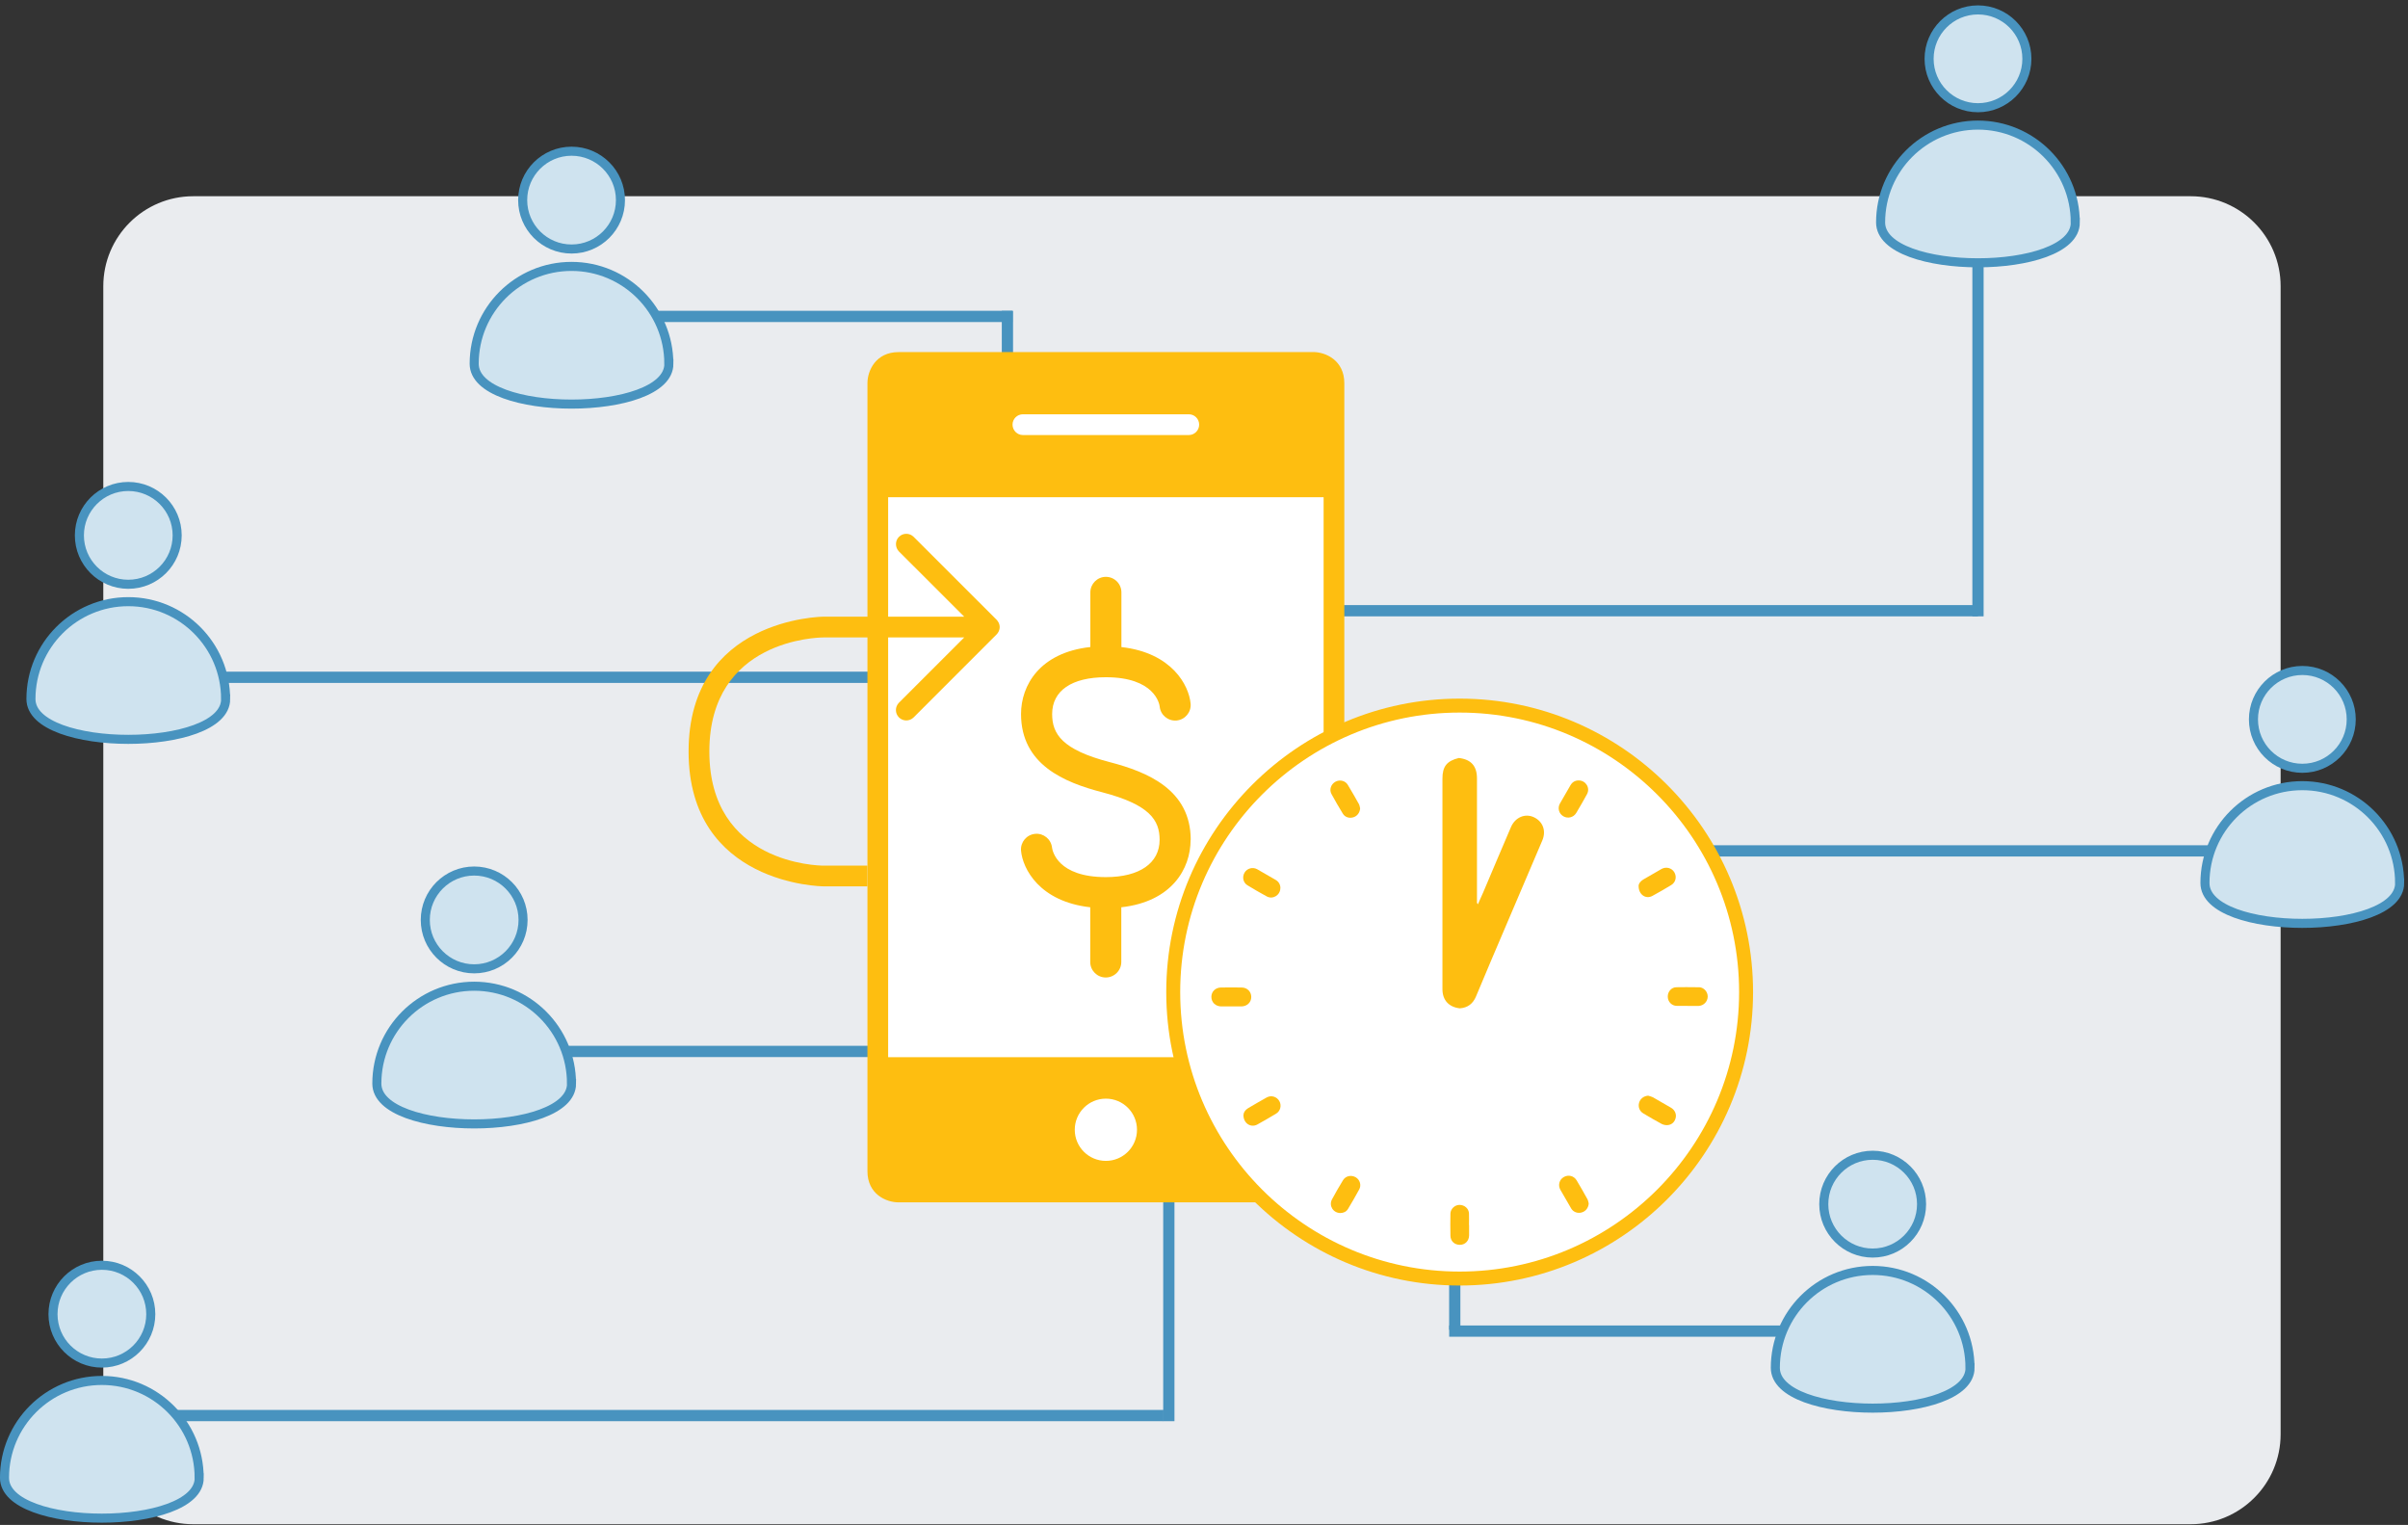 <svg xmlns="http://www.w3.org/2000/svg" width="428" height="271" viewBox="0 0 428 271" fill="none"><rect x="0" y="0" width="428" height="271" fill="#333333" stroke="none"/><g clip-path="url(#clip0_3804_30034)"><path d="M389.36 34.872H34.36C25.524 34.872 18.36 42.035 18.36 50.872V254.872C18.36 263.708 25.524 270.872 34.36 270.872H389.36C398.197 270.872 405.36 263.708 405.36 254.872V50.872C405.36 42.035 398.197 34.872 389.36 34.872Z" fill="#EAECEF"></path><path d="M88.08 186.852H201.27" stroke="#4893BF" stroke-width="2" stroke-miterlimit="10"></path><path d="M108.57 56.232H179.96" stroke="#4893BF" stroke-width="2" stroke-miterlimit="10"></path><path d="M25.02 120.362H169.54" stroke="#4893BF" stroke-width="2" stroke-miterlimit="10"></path><path d="M22.8 103.832C27.599 103.832 31.49 99.941 31.49 95.142C31.49 90.342 27.599 86.452 22.8 86.452C18.001 86.452 14.11 90.342 14.11 95.142C14.11 99.941 18.001 103.832 22.8 103.832Z" fill="#CFE3EF"></path><path d="M40.11 124.222C40.11 133.782 5.5 133.782 5.5 124.222C5.5 114.662 13.25 106.922 22.8 106.922C32.35 106.922 40.1 114.672 40.1 124.222H40.11Z" fill="#CFE3EF"></path><path d="M22.8 103.832C27.599 103.832 31.49 99.941 31.49 95.142C31.49 90.342 27.599 86.452 22.8 86.452C18.001 86.452 14.11 90.342 14.11 95.142C14.11 99.941 18.001 103.832 22.8 103.832Z" stroke="#4893BF" stroke-width="1.61" stroke-miterlimit="10"></path><path d="M40.11 124.222C40.11 133.782 5.5 133.782 5.5 124.222C5.5 114.662 13.25 106.922 22.8 106.922C32.35 106.922 40.1 114.672 40.1 124.222H40.11Z" stroke="#4893BF" stroke-width="1.61" stroke-miterlimit="10"></path><path d="M101.59 44.252C106.389 44.252 110.28 40.361 110.28 35.562C110.28 30.762 106.389 26.872 101.59 26.872C96.791 26.872 92.9 30.762 92.9 35.562C92.9 40.361 96.791 44.252 101.59 44.252Z" fill="#CFE3EF"></path><path d="M118.89 64.642C118.89 74.202 84.28 74.202 84.28 64.642C84.28 55.082 92.03 47.342 101.58 47.342C111.13 47.342 118.88 55.092 118.88 64.642H118.89Z" fill="#CFE3EF"></path><path d="M101.59 44.252C106.389 44.252 110.28 40.361 110.28 35.562C110.28 30.762 106.389 26.872 101.59 26.872C96.791 26.872 92.9 30.762 92.9 35.562C92.9 40.361 96.791 44.252 101.59 44.252Z" stroke="#4893BF" stroke-width="1.61" stroke-miterlimit="10"></path><path d="M118.89 64.642C118.89 74.202 84.28 74.202 84.28 64.642C84.28 55.082 92.03 47.342 101.58 47.342C111.13 47.342 118.88 55.092 118.88 64.642H118.89Z" stroke="#4893BF" stroke-width="1.61" stroke-miterlimit="10"></path><path d="M24.61 251.562H206.8" stroke="#4893BF" stroke-width="2" stroke-miterlimit="10"></path><path d="M18.11 242.232C22.91 242.232 26.8 238.341 26.8 233.542C26.8 228.742 22.91 224.852 18.11 224.852C13.311 224.852 9.42 228.742 9.42 233.542C9.42 238.341 13.311 242.232 18.11 242.232Z" fill="#CFE3EF"></path><path d="M35.41 262.622C35.41 272.182 0.8 272.182 0.8 262.622C0.8 253.062 8.55 245.322 18.1 245.322C27.65 245.322 35.4 253.072 35.4 262.622H35.41Z" fill="#CFE3EF"></path><path d="M18.11 242.232C22.91 242.232 26.8 238.341 26.8 233.542C26.8 228.742 22.91 224.852 18.11 224.852C13.311 224.852 9.42 228.742 9.42 233.542C9.42 238.341 13.311 242.232 18.11 242.232Z" stroke="#4893BF" stroke-width="1.61" stroke-miterlimit="10"></path><path d="M35.41 262.622C35.41 272.182 0.8 272.182 0.8 262.622C0.8 253.062 8.55 245.322 18.1 245.322C27.65 245.322 35.4 253.072 35.4 262.622H35.41Z" stroke="#4893BF" stroke-width="1.61" stroke-miterlimit="10"></path><path d="M84.28 172.172C89.079 172.172 92.97 168.281 92.97 163.482C92.97 158.682 89.079 154.792 84.28 154.792C79.481 154.792 75.59 158.682 75.59 163.482C75.59 168.281 79.481 172.172 84.28 172.172Z" fill="#CFE3EF"></path><path d="M101.59 192.562C101.59 202.122 66.98 202.122 66.98 192.562C66.98 183.002 74.73 175.262 84.28 175.262C93.83 175.262 101.58 183.012 101.58 192.562H101.59Z" fill="#CFE3EF"></path><path d="M84.28 172.172C89.079 172.172 92.97 168.281 92.97 163.482C92.97 158.682 89.079 154.792 84.28 154.792C79.481 154.792 75.59 158.682 75.59 163.482C75.59 168.281 79.481 172.172 84.28 172.172Z" stroke="#4893BF" stroke-width="1.61" stroke-miterlimit="10"></path><path d="M101.59 192.562C101.59 202.122 66.98 202.122 66.98 192.562C66.98 183.002 74.73 175.262 84.28 175.262C93.83 175.262 101.58 183.012 101.58 192.562H101.59Z" stroke="#4893BF" stroke-width="1.61" stroke-miterlimit="10"></path><path d="M242.02 151.212H398.21" stroke="#4893BF" stroke-width="2" stroke-miterlimit="10"></path><path d="M409.22 136.532C414.02 136.532 417.91 132.641 417.91 127.842C417.91 123.042 414.02 119.152 409.22 119.152C404.421 119.152 400.53 123.042 400.53 127.842C400.53 132.641 404.421 136.532 409.22 136.532Z" fill="#CFE3EF"></path><path d="M426.52 156.922C426.52 166.482 391.91 166.482 391.91 156.922C391.91 147.362 399.66 139.622 409.21 139.622C418.76 139.622 426.51 147.372 426.51 156.922H426.52Z" fill="#CFE3EF"></path><path d="M409.22 136.532C414.02 136.532 417.91 132.641 417.91 127.842C417.91 123.042 414.02 119.152 409.22 119.152C404.421 119.152 400.53 123.042 400.53 127.842C400.53 132.641 404.421 136.532 409.22 136.532Z" stroke="#4893BF" stroke-width="1.61" stroke-miterlimit="10"></path><path d="M426.52 156.922C426.52 166.482 391.91 166.482 391.91 156.922C391.91 147.362 399.66 139.622 409.21 139.622C418.76 139.622 426.51 147.372 426.51 156.922H426.52Z" stroke="#4893BF" stroke-width="1.61" stroke-miterlimit="10"></path><path d="M229.99 108.532H351.57" stroke="#4893BF" stroke-width="2" stroke-miterlimit="10"></path><path d="M351.57 44.312V109.532" stroke="#4893BF" stroke-width="2" stroke-miterlimit="10"></path><path d="M207.75 252.562V176.412" stroke="#4893BF" stroke-width="2" stroke-miterlimit="10"></path><path d="M333.06 236.552H257.58" stroke="#4893BF" stroke-width="2" stroke-miterlimit="10"></path><path d="M258.57 236.312V199.482" stroke="#4893BF" stroke-width="2" stroke-miterlimit="10"></path><path d="M332.85 222.682C337.65 222.682 341.54 218.791 341.54 213.992C341.54 209.192 337.65 205.302 332.85 205.302C328.051 205.302 324.16 209.192 324.16 213.992C324.16 218.791 328.051 222.682 332.85 222.682Z" fill="#CFE3EF"></path><path d="M350.16 243.072C350.16 252.632 315.55 252.632 315.55 243.072C315.55 233.512 323.3 225.772 332.85 225.772C342.4 225.772 350.15 233.522 350.15 243.072H350.16Z" fill="#CFE3EF"></path><path d="M332.85 222.682C337.65 222.682 341.54 218.791 341.54 213.992C341.54 209.192 337.65 205.302 332.85 205.302C328.051 205.302 324.16 209.192 324.16 213.992C324.16 218.791 328.051 222.682 332.85 222.682Z" stroke="#4893BF" stroke-width="1.61" stroke-miterlimit="10"></path><path d="M350.16 243.072C350.16 252.632 315.55 252.632 315.55 243.072C315.55 233.512 323.3 225.772 332.85 225.772C342.4 225.772 350.15 233.522 350.15 243.072H350.16Z" stroke="#4893BF" stroke-width="1.61" stroke-miterlimit="10"></path><path d="M351.57 19.142C356.369 19.142 360.26 15.251 360.26 10.452C360.26 5.652 356.369 1.762 351.57 1.762C346.771 1.762 342.88 5.652 342.88 10.452C342.88 15.251 346.771 19.142 351.57 19.142Z" fill="#CFE3EF"></path><path d="M368.87 39.532C368.87 49.092 334.26 49.092 334.26 39.532C334.26 29.972 342.01 22.232 351.56 22.232C361.11 22.232 368.86 29.982 368.86 39.532H368.87Z" fill="#CFE3EF"></path><path d="M351.57 19.142C356.369 19.142 360.26 15.251 360.26 10.452C360.26 5.652 356.369 1.762 351.57 1.762C346.771 1.762 342.88 5.652 342.88 10.452C342.88 15.251 346.771 19.142 351.57 19.142Z" stroke="#4893BF" stroke-width="1.61" stroke-miterlimit="10"></path><path d="M368.87 39.532C368.87 49.092 334.26 49.092 334.26 39.532C334.26 29.972 342.01 22.232 351.56 22.232C361.11 22.232 368.86 29.982 368.86 39.532H368.87Z" stroke="#4893BF" stroke-width="1.61" stroke-miterlimit="10"></path><path d="M179.06 131.392V55.242" stroke="#4893BF" stroke-width="2" stroke-miterlimit="10"></path><path d="M159.71 64.402H233.41C233.41 64.402 237.1 64.402 237.1 68.092V208.132C237.1 208.132 237.1 211.822 233.41 211.822H159.71C159.71 211.822 156.02 211.822 156.02 208.132V68.092C156.02 68.092 156.03 64.402 159.71 64.402Z" fill="white"></path><path d="M156.02 189.712V208.142C156.02 211.832 159.71 211.832 159.71 211.832H233.41C237.1 211.832 237.1 208.142 237.1 208.142V189.712H156.02Z" fill="#FEBE10"></path><path d="M233.41 64.402H159.71C156.03 64.402 156.02 68.092 156.02 68.092V86.522H237.1V68.092C237.1 64.402 233.41 64.402 233.41 64.402Z" fill="#FEBE10"></path><path d="M233.41 62.572H159.71C155.66 62.572 154.18 65.872 154.18 68.102V208.142C154.18 212.202 157.49 213.672 159.71 213.672H233.41C237.47 213.672 238.94 210.372 238.94 208.142V68.092C238.94 64.042 235.63 62.562 233.41 62.562V62.572ZM157.86 68.132C157.89 67.272 158.23 66.252 159.71 66.252H233.39C234.24 66.272 235.26 66.612 235.26 68.102V84.682H157.86V68.132ZM235.26 88.362V187.872H157.86V88.362H235.26ZM235.26 208.112C235.26 208.422 235.2 208.762 235.07 209.062C235.07 209.082 235.05 209.102 235.04 209.122C235 209.192 234.96 209.262 234.92 209.332C234.89 209.372 234.85 209.412 234.82 209.452C234.78 209.492 234.74 209.542 234.7 209.582C234.64 209.632 234.58 209.672 234.51 209.712C234.47 209.742 234.43 209.762 234.39 209.792C234.3 209.832 234.2 209.872 234.1 209.902C234.06 209.912 234.02 209.932 233.97 209.942C233.81 209.972 233.64 209.992 233.44 209.992H159.76C159.45 209.992 159.12 209.932 158.82 209.802C158.8 209.792 158.77 209.782 158.75 209.762C158.68 209.732 158.61 209.692 158.55 209.642C158.51 209.612 158.47 209.572 158.43 209.542C158.39 209.502 158.34 209.462 158.3 209.422C158.25 209.362 158.21 209.302 158.17 209.232C158.14 209.192 158.11 209.152 158.09 209.102C158.05 209.012 158.02 208.912 157.99 208.812C157.98 208.762 157.96 208.722 157.95 208.682C157.92 208.522 157.9 208.342 157.9 208.152V191.562H235.3V208.132L235.26 208.112Z" fill="#FEBE10"></path><path d="M211.3 77.312H181.81C180.8 77.312 179.97 76.482 179.97 75.462C179.97 74.442 180.8 73.622 181.81 73.622H211.3C212.32 73.622 213.14 74.442 213.14 75.462C213.14 76.482 212.31 77.312 211.3 77.312Z" fill="white"></path><path d="M202.09 200.772C202.09 203.832 199.61 206.302 196.56 206.302C193.51 206.302 191.03 203.832 191.03 200.772C191.03 197.712 193.51 195.242 196.56 195.242C199.61 195.242 202.09 197.712 202.09 200.772Z" fill="white"></path><path d="M211.64 149.252C211.64 140.332 203.95 137.182 197.26 135.442C188.75 133.232 187.01 130.422 187.01 126.892C187.01 122.742 190.49 120.352 196.56 120.352C205.19 120.352 206.06 125.052 206.12 125.532C206.26 127.052 207.59 128.172 209.12 128.042C210.64 127.902 211.76 126.562 211.62 125.042C211.33 121.822 208.32 116.002 199.32 114.992V105.272C199.32 103.742 198.08 102.512 196.56 102.512C195.04 102.512 193.8 103.752 193.8 105.272V114.982C184.79 115.972 181.48 121.812 181.48 126.882C181.48 135.882 189.17 139.042 195.86 140.782C204.37 142.992 206.11 145.762 206.11 149.242C206.11 153.392 202.54 155.872 196.56 155.872C187.97 155.872 187.07 151.222 186.99 150.642C186.83 149.142 185.49 148.042 183.99 148.182C182.47 148.322 181.35 149.662 181.48 151.182C181.77 154.402 184.77 160.222 193.78 161.232V170.952C193.78 172.482 195.02 173.712 196.54 173.712C198.06 173.712 199.3 172.472 199.3 170.952V161.232C208.31 160.232 211.62 154.352 211.62 149.242L211.64 149.252Z" fill="#FEBE10"></path><path d="M177.54 112.142C177.56 112.092 177.57 112.032 177.59 111.982C177.61 111.922 177.63 111.862 177.65 111.802C177.67 111.682 177.69 111.562 177.69 111.442C177.69 111.322 177.68 111.192 177.65 111.072C177.65 111.032 177.63 110.992 177.61 110.962C177.59 110.882 177.57 110.802 177.54 110.732C177.53 110.702 177.51 110.682 177.5 110.662C177.41 110.472 177.29 110.292 177.14 110.142L162.39 95.402C161.67 94.682 160.5 94.682 159.78 95.402C159.42 95.762 159.25 96.232 159.25 96.702C159.25 97.172 159.43 97.642 159.78 98.002L171.38 109.592H146.35C146.1 109.592 122.39 109.862 122.39 133.552C122.39 157.242 146.1 157.512 146.35 157.512H154.17V153.832H146.35C145.52 153.832 126.08 153.522 126.08 133.552C126.08 113.582 145.52 113.282 146.35 113.282H171.38L159.78 124.882C159.06 125.602 159.06 126.772 159.78 127.492C160.5 128.212 161.67 128.212 162.39 127.492L177.14 112.742C177.27 112.612 177.38 112.452 177.47 112.282C177.49 112.232 177.52 112.192 177.54 112.142Z" fill="#FEBE10"></path><path d="M259.44 227.202C287.557 227.202 310.35 204.408 310.35 176.292C310.35 148.175 287.557 125.382 259.44 125.382C231.323 125.382 208.53 148.175 208.53 176.292C208.53 204.408 231.323 227.202 259.44 227.202Z" fill="white"></path><path d="M259.44 228.452C230.68 228.452 207.29 205.052 207.29 176.302C207.29 147.552 230.69 124.152 259.44 124.152C288.19 124.152 311.59 147.552 311.59 176.302C311.59 205.052 288.19 228.452 259.44 228.452ZM259.44 126.632C232.05 126.632 209.77 148.912 209.77 176.302C209.77 203.692 232.05 225.972 259.44 225.972C286.83 225.972 309.11 203.692 309.11 176.302C309.11 148.912 286.83 126.632 259.44 126.632Z" fill="#FEBE10"></path><path d="M218.82 178.852C218.23 178.852 217.64 178.852 217.05 178.852C216.04 178.832 215.31 178.122 215.31 177.152C215.31 176.232 216.02 175.512 217 175.492C218.23 175.472 219.47 175.472 220.7 175.492C221.69 175.502 222.41 176.242 222.4 177.182C222.4 178.122 221.66 178.832 220.67 178.852C220.05 178.852 219.44 178.852 218.82 178.852Z" fill="#FEBE10"></path><path d="M299.94 178.752C299.3 178.752 298.65 178.762 298.01 178.752C297.14 178.732 296.46 178.042 296.43 177.152C296.4 176.262 297.05 175.472 297.93 175.442C299.14 175.402 300.35 175.442 301.55 175.442C301.72 175.442 301.89 175.432 302.06 175.442C302.88 175.512 303.54 176.272 303.53 177.112C303.51 177.992 302.83 178.702 301.94 178.762C301.91 178.762 301.89 178.762 301.86 178.762C301.22 178.762 300.57 178.762 299.93 178.762V178.742L299.94 178.752Z" fill="#FEBE10"></path><path d="M227.57 157.822C227.57 159.062 226.26 159.892 225.17 159.312C224 158.682 222.86 158.012 221.72 157.322C220.95 156.852 220.75 155.852 221.21 155.072C221.66 154.312 222.66 154.032 223.45 154.472C224.55 155.092 225.64 155.722 226.73 156.362C227.29 156.692 227.58 157.202 227.58 157.822H227.57Z" fill="#FEBE10"></path><path d="M292.97 194.722C293.24 194.812 293.53 194.862 293.78 194.992C294.87 195.602 295.95 196.232 297.02 196.862C297.66 197.242 297.98 197.932 297.85 198.592C297.71 199.322 297.2 199.862 296.45 199.942C296.1 199.982 295.68 199.902 295.36 199.742C294.25 199.152 293.16 198.502 292.08 197.862C291.41 197.472 291.12 196.692 291.34 195.952C291.55 195.232 292.2 194.752 292.98 194.712L292.97 194.722Z" fill="#FEBE10"></path><path d="M282.38 213.862C282.33 214.642 281.86 215.262 281.12 215.472C280.41 215.672 279.65 215.402 279.27 214.772C278.61 213.662 277.97 212.552 277.34 211.432C276.88 210.612 277.16 209.622 277.95 209.172C278.77 208.702 279.75 208.952 280.24 209.772C280.9 210.882 281.54 211.992 282.16 213.122C282.28 213.342 282.31 213.612 282.38 213.862Z" fill="#FEBE10"></path><path d="M280.6 138.692C281.86 138.692 282.68 140.022 282.08 141.122C281.47 142.252 280.82 143.362 280.16 144.472C279.68 145.272 278.68 145.522 277.89 145.072C277.08 144.612 276.8 143.612 277.27 142.782C277.88 141.692 278.51 140.622 279.14 139.542C279.46 138.992 279.95 138.692 280.59 138.692H280.6Z" fill="#FEBE10"></path><path d="M221.02 198.112C221.03 197.732 221.31 197.252 221.83 196.942C222.93 196.292 224.03 195.652 225.14 195.032C225.95 194.582 226.94 194.882 227.39 195.672C227.83 196.442 227.59 197.452 226.81 197.912C225.71 198.572 224.6 199.222 223.47 199.842C222.32 200.462 220.98 199.632 221.01 198.112H221.02Z" fill="#FEBE10"></path><path d="M238.23 215.572C236.96 215.552 236.15 214.272 236.75 213.142C237.37 211.982 238.03 210.852 238.71 209.732C239.18 208.962 240.17 208.762 240.96 209.212C241.7 209.632 242.01 210.602 241.59 211.372C240.95 212.552 240.28 213.702 239.59 214.852C239.29 215.342 238.8 215.562 238.22 215.572H238.23Z" fill="#FEBE10"></path><path d="M241.75 143.662C241.7 144.402 241.24 145.032 240.55 145.242C239.83 145.462 239.07 145.242 238.68 144.602C237.98 143.452 237.29 142.282 236.65 141.092C236.23 140.312 236.58 139.352 237.36 138.922C238.12 138.502 239.1 138.722 239.55 139.462C240.24 140.592 240.89 141.752 241.54 142.902C241.66 143.122 241.68 143.402 241.75 143.652V143.662Z" fill="#FEBE10"></path><path d="M291.24 157.422C291.24 157.102 291.53 156.622 292.07 156.302C293.14 155.672 294.22 155.042 295.31 154.432C296.13 153.972 297.13 154.232 297.59 155.002C298.07 155.802 297.85 156.812 297.02 157.302C295.92 157.962 294.81 158.612 293.68 159.222C292.54 159.832 291.23 159.012 291.25 157.422H291.24Z" fill="#FEBE10"></path><path d="M261.12 217.702C261.12 218.322 261.12 218.932 261.12 219.552C261.1 220.512 260.42 221.212 259.5 221.222C258.54 221.232 257.81 220.572 257.8 219.592C257.77 218.282 257.78 216.962 257.8 215.652C257.82 214.832 258.59 214.122 259.41 214.122C260.31 214.122 261.07 214.782 261.1 215.652C261.13 216.332 261.1 217.012 261.1 217.702H261.11H261.12Z" fill="#FEBE10"></path><path d="M259.29 134.702C261.47 134.952 262.52 136.132 262.52 138.352C262.52 145.592 262.52 152.832 262.52 160.072C262.52 160.262 262.45 160.462 262.68 160.702C263.01 159.962 263.33 159.262 263.64 158.552C265.28 154.692 266.9 150.832 268.56 146.982C269.3 145.262 271.03 144.522 272.57 145.202C274.21 145.932 274.87 147.622 274.13 149.362C271.11 156.482 268.06 163.592 265.03 170.702C264.13 172.822 263.23 174.942 262.35 177.072C261.81 178.372 260.87 179.092 259.47 179.192C257.51 178.972 256.38 177.732 256.38 175.782C256.38 163.312 256.38 150.842 256.38 138.372C256.38 136.202 257.16 135.222 259.3 134.702H259.29Z" fill="#FEBE10"></path></g><defs><clipPath id="clip0_3804_30034"><rect width="427.32" height="269.91" fill="white" transform="translate(0 0.962)"></rect></clipPath></defs></svg>
